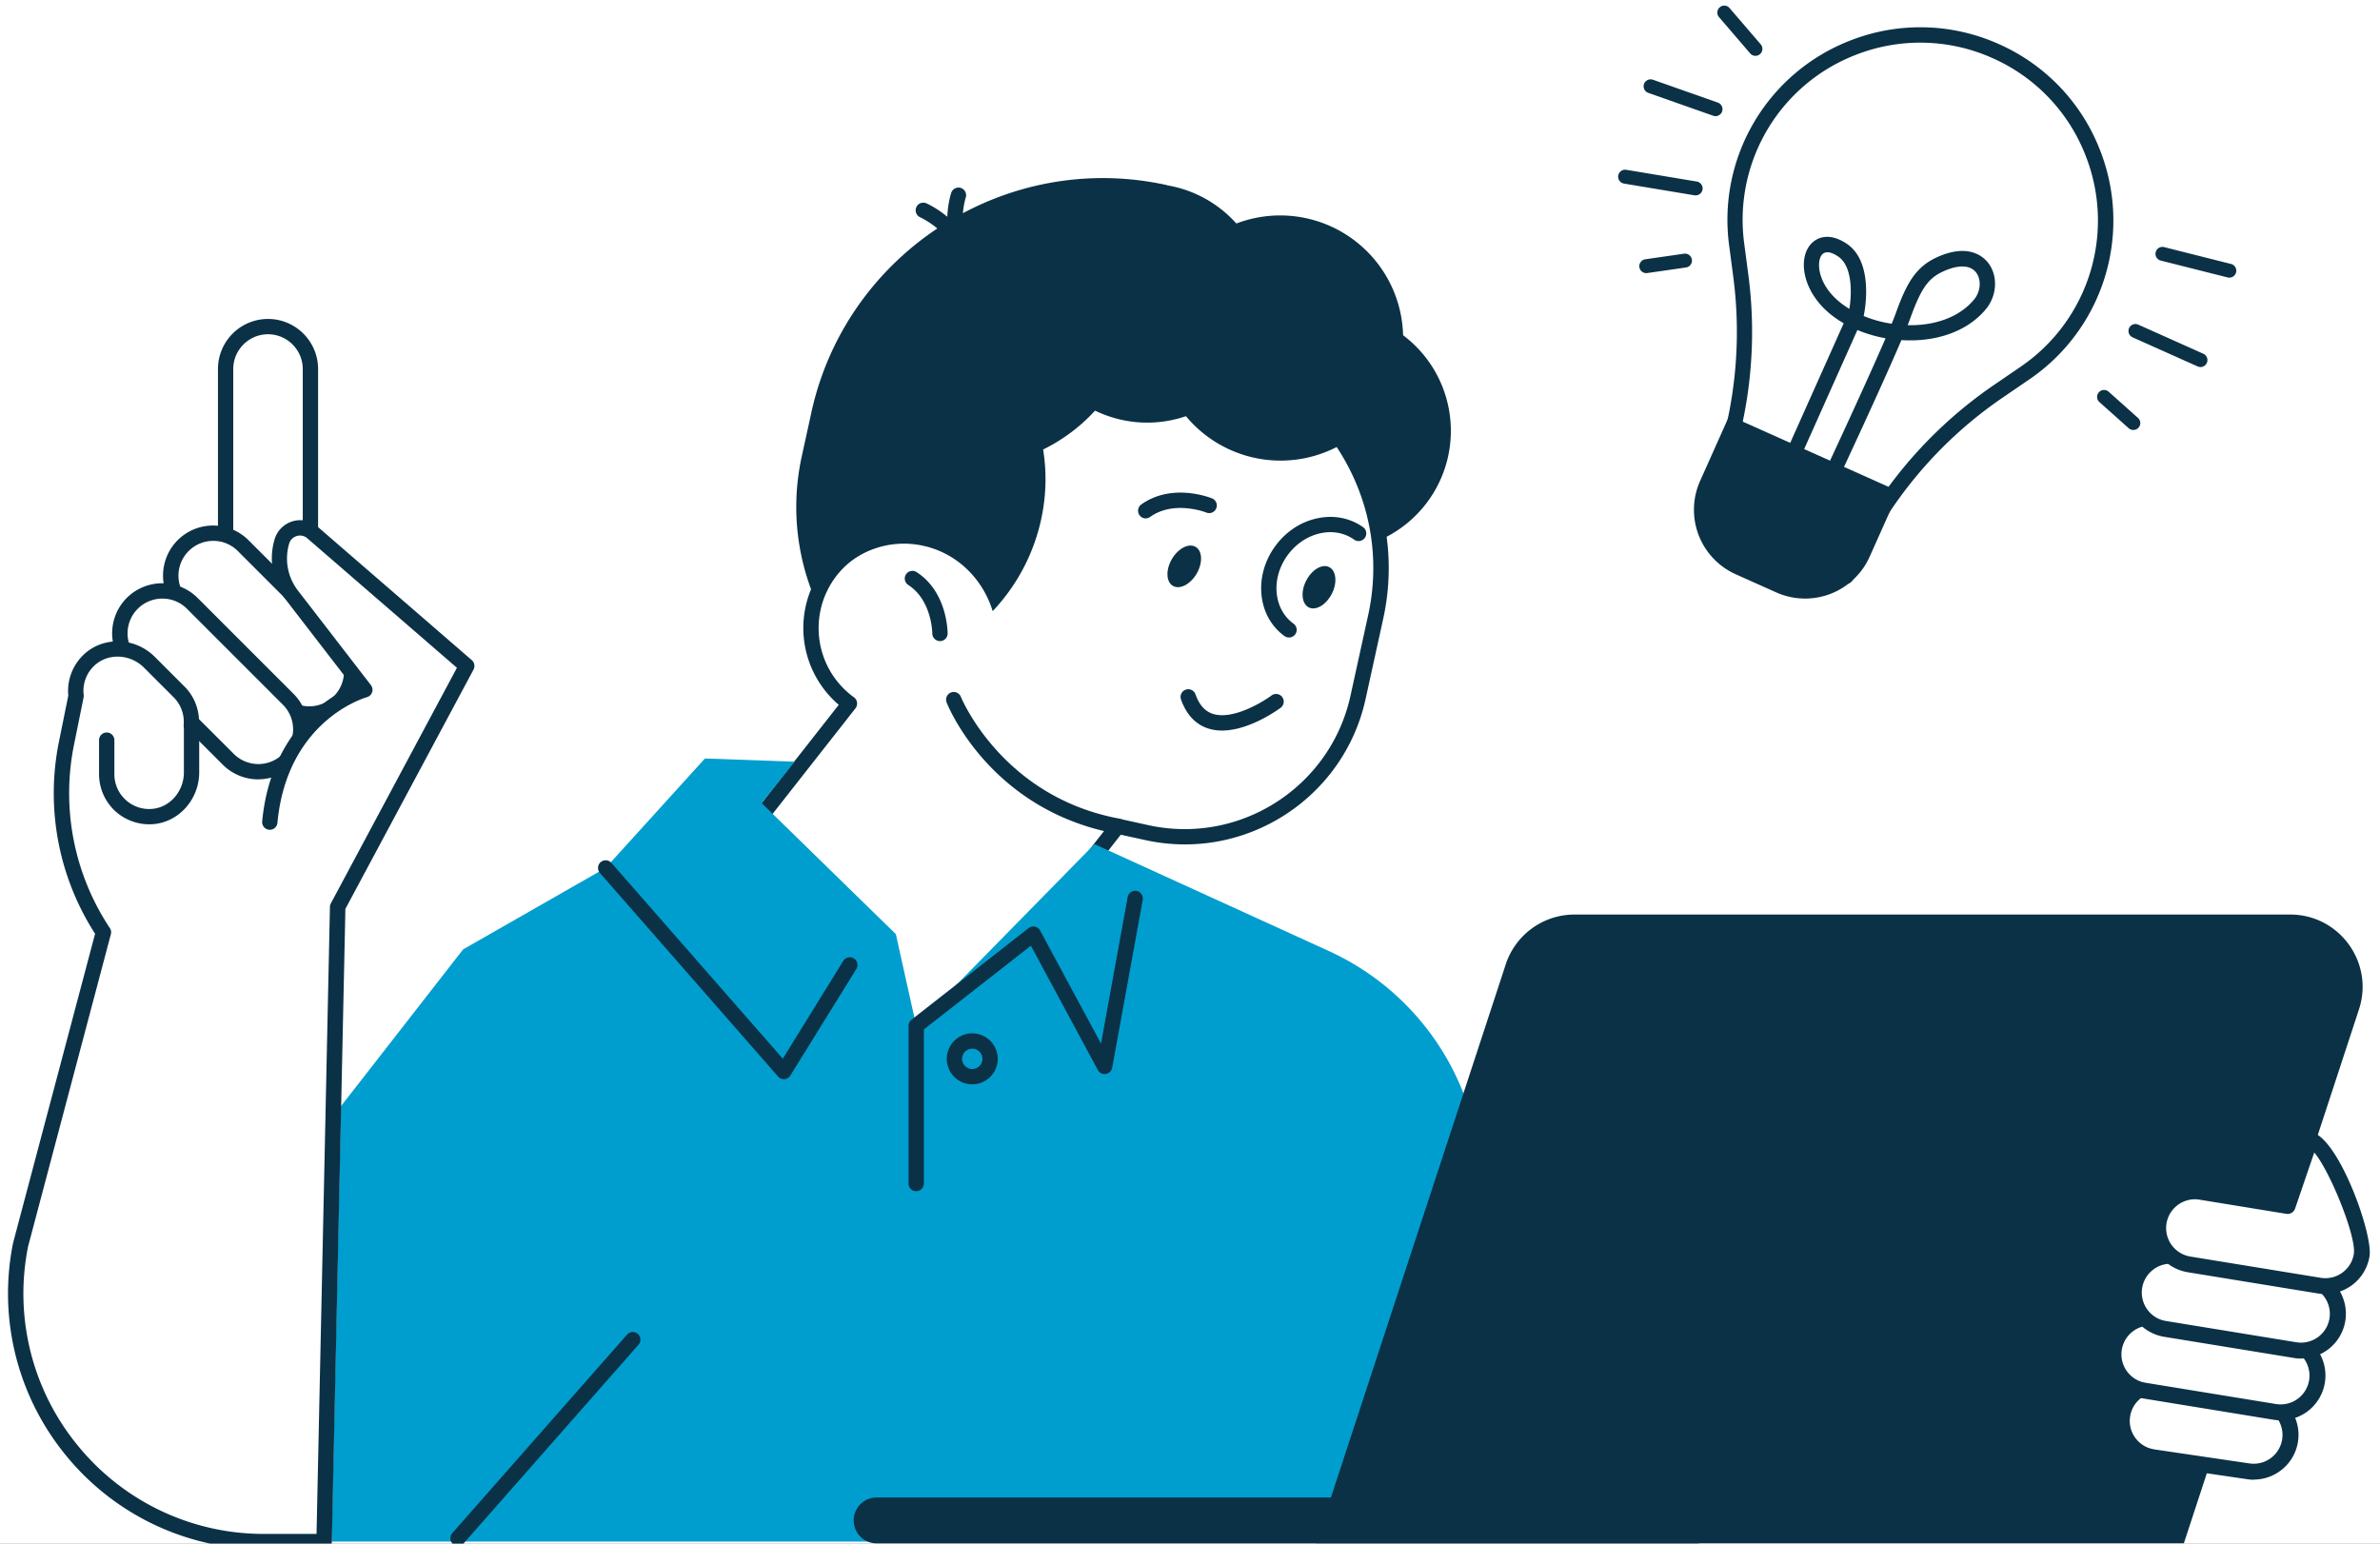 <svg xmlns="http://www.w3.org/2000/svg" fill="none" viewBox="0 0 148 96"><rect x="0" y="0" width="148" height="96" fill="#808080" stroke="none"/><g clip-path="url(#a)" transform="translate(0 -.4)"><path fill="#fff" d="M0 .4h148v96H0z"/><path fill="#fff" d="M115.307 3.339a11.519 11.519 0 0 0-7.312 12.248l.262 1.99a26.719 26.719 0 0 1-2.099 14.351l-.167.367 8.811 3.941.167-.366a26.698 26.698 0 0 1 9.297-11.134l1.656-1.133a11.51 11.51 0 0 0 4.256-13.614c-2.271-5.941-8.926-8.921-14.866-6.65z"/><path fill="#0b3146" d="M114.802 36.712a.467.467 0 0 1-.195-.043l-8.811-3.941a.475.475 0 0 1-.238-.628l.167-.367a26.198 26.198 0 0 0 2.061-14.095l-.262-1.99a11.957 11.957 0 0 1 7.612-12.757 11.916 11.916 0 0 1 9.177.257 11.92 11.92 0 0 1 6.308 6.67 11.956 11.956 0 0 1-4.432 14.18l-1.657 1.133a26.162 26.162 0 0 0-9.13 10.934l-.167.366a.492.492 0 0 1-.437.286zm-8.183-4.655 7.941 3.55a27.172 27.172 0 0 1 9.43-11.262l1.656-1.133a11.002 11.002 0 0 0 4.079-13.052 10.962 10.962 0 0 0-5.807-6.14 10.973 10.973 0 0 0-8.449-.234 11.002 11.002 0 0 0-7.007 11.743l.262 1.99a27.115 27.115 0 0 1-2.109 14.538z"/><path fill="#0b3146" d="m107.541 26.25 10.538 4.712-1.817 4.063a4.395 4.395 0 0 1-5.804 2.218l-2.52-1.128a4.395 4.395 0 0 1-2.218-5.804l1.817-4.063z"/><path fill="#0b3146" d="M113.917 30.4a.472.472 0 0 1-.428-.676c.028-.066 2.499-5.35 3.765-8.287a8.313 8.313 0 0 1-1.752-.514l-3.551 7.945a.475.475 0 0 1-.628.238.476.476 0 0 1-.238-.629l3.565-7.973a6.36 6.36 0 0 1-.828-.567c-1.661-1.347-2.014-3.28-1.304-4.246.404-.547 1.228-.87 2.327-.128 1.738 1.17 1.086 4.313 1.057 4.446 0 .014-.009.028-.014.043a7.4 7.4 0 0 0 1.747.48c.104-.252.185-.466.247-.633.681-1.894 1.243-2.899 2.585-3.508 1.942-.876 2.871-.033 3.175.367.609.795.547 2.023-.143 2.86-1.228 1.486-3.256 2.062-5.26 1.933-1.223 2.87-3.76 8.297-3.889 8.568a.48.48 0 0 1-.433.277zm4.708-9.777c1.623.038 3.194-.457 4.136-1.6.41-.495.462-1.232.124-1.675-.357-.471-1.099-.5-2.028-.076-.952.428-1.399 1.066-2.08 2.96-.038.11-.09.243-.152.396zm-4.994-4.532a.423.423 0 0 0-.352.171c-.333.453-.242 1.824 1.138 2.937.181.148.381.286.585.41.143-.852.229-2.637-.695-3.256-.176-.12-.442-.267-.68-.267zm23.206 7.136a.469.469 0 0 1-.176-.038l-4.046-1.81c-.219-.1-.314-.352-.219-.57a.432.432 0 0 1 .571-.22l4.046 1.81c.219.1.315.352.219.57a.429.429 0 0 1-.395.258zm1.79-5.56c-.033 0-.071 0-.105-.014l-4.155-1.047a.431.431 0 1 1 .209-.838l4.156 1.047a.432.432 0 0 1-.105.852zm-5.969 9.473a.43.43 0 0 1-.286-.11l-1.818-1.623a.427.427 0 0 1-.034-.61.427.427 0 0 1 .61-.033l1.818 1.624a.427.427 0 0 1 .034.609.435.435 0 0 1-.324.143zm-27.229-14.59s-.047 0-.071-.005l-4.37-.728a.433.433 0 0 1-.357-.5.433.433 0 0 1 .5-.357l4.37.728a.433.433 0 0 1-.072.862zm1.253-4.927a.494.494 0 0 1-.143-.024l-4.042-1.423a.44.44 0 0 1-.266-.552.44.44 0 0 1 .552-.267l4.041 1.423a.44.44 0 0 1 .267.552.435.435 0 0 1-.409.29zm-4.309 9.763a.434.434 0 0 1-.428-.371.432.432 0 0 1 .367-.49l2.413-.348a.433.433 0 0 1 .124.857l-2.414.347h-.062zm6.789-13.514a.43.43 0 0 1-.329-.152l-1.937-2.257a.431.431 0 0 1 .047-.609.426.426 0 0 1 .609.048l1.938 2.256a.43.43 0 0 1-.048.61.419.419 0 0 1-.28.104zm-41.1 44.056-6.916-1.519c-7.955-1.747-13.029-9.682-11.287-17.632l.6-2.742c2.185-9.958 12.12-16.317 22.078-14.128l.157 2.909c6.24 1.37 10.23 7.597 8.859 13.838l-2.718 12.38c-1.067 4.861-5.913 7.96-10.773 6.894z"/><path fill="#0b3146" d="M90.05 28.787a7.434 7.434 0 0 1-8.854 5.665 7.434 7.434 0 0 1-5.665-8.855 7.434 7.434 0 0 1 8.854-5.664 7.434 7.434 0 0 1 5.664 8.854zM59.47 47.98l7.65 6.855 10.082-12.843-2.004-3.133-5.45-4.279z"/><path fill="#fff" d="m74.745 21.88-10.748-2.361c-3.675-.81-7.345 1.542-8.155 5.217l-1.166 5.308a18.014 18.014 0 0 0-.414 3.97 5.782 5.782 0 0 0-1.447 10.134l-11.053 14.08a2.923 2.923 0 0 0 .495 4.104l2.347 1.842c5.174 4.065 12.667 3.161 16.732-2.013l8.154-10.387 1.814.4c5.921 1.3 11.834-2.48 13.133-8.407l1.1-5.012c1.67-7.612-3.19-15.204-10.801-16.875Z"/><path fill="#0b3146" d="M51.954 67.192c-2.68 0-5.375-.862-7.64-2.637l-2.343-1.842a3.383 3.383 0 0 1-1.275-2.266c-.11-.9.138-1.79.7-2.504l10.762-13.71a6.28 6.28 0 0 1-2.06-6.111 6.217 6.217 0 0 1 3.698-4.427c.014-1.267.157-2.523.424-3.747l1.166-5.307a7.267 7.267 0 0 1 3.208-4.59 7.264 7.264 0 0 1 5.512-.99l10.749 2.362c3.803.833 7.064 3.113 9.178 6.417 2.113 3.303 2.818 7.216 1.985 11.024l-1.1 5.013c-1.362 6.193-7.507 10.13-13.7 8.768l-1.523-.333-7.969 10.153a12.383 12.383 0 0 1-9.758 4.737zM62.53 19.838a6.305 6.305 0 0 0-3.428 1.013 6.31 6.31 0 0 0-2.789 3.99l-1.166 5.307a17.436 17.436 0 0 0-.4 3.865c0 .2-.124.381-.314.453a5.29 5.29 0 0 0-3.404 3.86 5.31 5.31 0 0 0 2.075 5.441.46.46 0 0 1 .19.319.494.494 0 0 1-.094.362l-11.053 14.08a2.418 2.418 0 0 0-.505 1.804 2.43 2.43 0 0 0 .919 1.633l2.347 1.842c4.96 3.894 12.166 3.028 16.06-1.932l8.154-10.387a.48.48 0 0 1 .476-.171l1.814.4c5.684 1.247 11.32-2.361 12.567-8.045l1.1-5.013c.78-3.555.123-7.216-1.857-10.305-1.975-3.09-5.026-5.222-8.582-6.003L63.892 19.99c-.452-.1-.91-.148-1.366-.148z"/><path fill="#0b3146" d="M57.456 34.352c2.095.476 3.666 2.075 4.275 4.055 3.899-4.122 4.432-10.524 1.028-14.923a10.24 10.24 0 0 0-6.878-3.918c-4.184 4.503-5.622 10.92-4.056 16.737 1.342-1.618 3.48-2.442 5.631-1.951z"/><path fill="#0b3146" d="M58.451 40.269a.477.477 0 0 1-.476-.477c0-.042-.029-2.08-1.509-3.022a.477.477 0 0 1 .51-.805c1.937 1.233 1.951 3.723 1.951 3.832a.477.477 0 0 1-.476.476zm14.419-5.094c-.386.671-.357 1.414.071 1.661.429.248 1.086-.1 1.476-.766.385-.671.357-1.414-.072-1.661-.428-.248-1.085.1-1.475.766zm8.354 1.342c-.352.69-.276 1.433.162 1.657.438.224 1.08-.157 1.433-.847.352-.69.276-1.433-.162-1.657-.438-.224-1.08.157-1.433.847zm-9.982-3.875a.48.48 0 0 1-.276-.866c1.918-1.371 4.294-.424 4.393-.386a.475.475 0 1 1-.357.88s-1.994-.784-3.48.277a.467.467 0 0 1-.275.09zm4.751 13.191a2.78 2.78 0 0 1-.814-.114c-.81-.243-1.395-.857-1.738-1.818a.477.477 0 0 1 .9-.32c.238.667.6 1.072 1.114 1.224 1.204.366 3.018-.71 3.613-1.152a.477.477 0 0 1 .666.095c.157.21.115.51-.095.667-.09.066-1.918 1.418-3.646 1.418z"/><path fill="#0b3146" d="M80.153 40.045a.481.481 0 0 1-.281-.09c-.819-.596-1.328-1.514-1.428-2.58-.1-1.043.205-2.114.852-3.004.652-.895 1.57-1.51 2.6-1.733 1.046-.229 2.07-.029 2.893.566a.478.478 0 0 1-.562.771c-.595-.433-1.351-.58-2.127-.409-.8.176-1.519.662-2.033 1.366-.514.705-.752 1.543-.676 2.352.076.79.448 1.466 1.043 1.9a.475.475 0 0 1-.28.862zm-8.811-13.362a7.43 7.43 0 1 0 0-14.862 7.43 7.43 0 0 0 0 14.862z"/><path fill="#0b3146" d="M86.311 25.12a7.645 7.645 0 1 0-13.447-7.277A7.645 7.645 0 0 0 86.31 25.12zm-26.194-7.615a.475.475 0 0 1-.476-.447c-.119-2.1-2.394-3.133-2.418-3.142a.479.479 0 0 1-.243-.628c.105-.243.386-.348.629-.243.114.052 2.832 1.27 2.984 3.96a.474.474 0 0 1-.447.5h-.029z"/><path fill="#0b3146" d="M60.45 17.396a.488.488 0 0 1-.337-.138c-1.904-1.904-1-4.746-.962-4.865a.479.479 0 0 1 .6-.305.479.479 0 0 1 .304.6c-.01.024-.757 2.409.733 3.899a.474.474 0 0 1-.337.809z"/><path fill="#0b3146" d="M69.157 13.52c-8.073-.728-15.623 4.5-17.68 12.487a11.518 11.518 0 0 0 5.837 3.237c6.036 1.323 11.952-2.257 13.214-8.002.6-2.737.033-5.47-1.371-7.726z"/><path fill="#fff" d="M59.303 43.91s2.552 6.44 10.192 7.864z"/><path fill="#0b3146" d="M69.495 52.255c-.029 0-.057 0-.086-.01-7.807-1.456-10.439-7.888-10.544-8.159a.481.481 0 0 1 .267-.619.481.481 0 0 1 .619.267c.023.062 2.56 6.212 9.834 7.573a.477.477 0 0 1-.085.948z"/><path fill="#009ece" d="m56.975 64.193-1.266-5.698-8.35-8.154 2.057-2.57-5.579-.2-6.174 6.806-8.863 5.065L7.588 86.67l12.558 9.602H92.12V74.299a16.22 16.22 0 0 0-9.482-14.752l-14.576-6.65L56.98 64.188Z"/><path fill="#0b3146" d="M48.745 67.516a.467.467 0 0 1-.357-.162L37.306 54.69a.48.48 0 0 1 .043-.67.48.48 0 0 1 .671.042L48.678 66.24l3.775-6.103a.478.478 0 0 1 .81.505l-4.118 6.65a.481.481 0 0 1-.367.224h-.038zm8.23 6.968a.477.477 0 0 1-.476-.476v-9.815c0-.148.067-.286.181-.376l7.283-5.698a.477.477 0 0 1 .39-.09.49.49 0 0 1 .324.237l3.79 7.036 1.656-9.111a.48.48 0 0 1 .552-.386.482.482 0 0 1 .386.553l-1.9 10.448a.481.481 0 0 1-.395.386.484.484 0 0 1-.495-.243l-4.165-7.735-6.655 5.207v9.583a.477.477 0 0 1-.476.476zM28.48 96.539a.475.475 0 0 1-.357-.79L38.992 83.4a.475.475 0 1 1 .714.628L28.838 96.377a.482.482 0 0 1-.357.162zm107.329-.162h-53.98l11.805-36.002a4.502 4.502 0 0 1 4.274-3.099h44.508c3.061 0 5.232 2.994 4.275 5.903l-10.887 33.198z"/><path fill="#0b3146" d="M53.158 94.51c-.3.924.385 1.872 1.352 1.872h50.981c.614 0 1.162-.395 1.352-.98a1.427 1.427 0 0 0-1.352-1.872H54.51c-.614 0-1.162.395-1.352.98zm7.302-26.675a1.585 1.585 0 1 1-.001-3.17 1.585 1.585 0 0 1 0 3.17zm0-2.218a.636.636 0 0 0-.633.633c0 .347.285.633.633.633a.636.636 0 0 0 .633-.633.636.636 0 0 0-.633-.633z"/><path fill="#fff" d="m133.862 91.03 5.922.872a2.288 2.288 0 1 0 .738-4.518l-5.922-.87a2.29 2.29 0 0 0-.738 4.517z"/><path fill="#0b3146" d="M140.155 92.425c-.152 0-.3-.014-.452-.038l-5.912-.87h-.01a2.778 2.778 0 0 1-1.814-1.124 2.776 2.776 0 0 1-.49-2.076 2.775 2.775 0 0 1 1.124-1.813 2.8 2.8 0 0 1 2.075-.49l5.912.87a2.787 2.787 0 0 1 2.309 3.195 2.776 2.776 0 0 1-1.124 1.813 2.777 2.777 0 0 1-1.618.524zm-6.217-1.89 5.917.872a1.791 1.791 0 1 0 .581-3.537l-5.912-.871a1.791 1.791 0 0 0-1.747 2.813c.281.386.69.643 1.161.719z"/><path fill="#fff" d="m133.343 86.88 8.112 1.323a2.288 2.288 0 1 0 .737-4.517l-8.111-1.323a2.288 2.288 0 1 0-.738 4.517z"/><path fill="#0b3146" d="M141.83 88.732c-.152 0-.3-.014-.452-.038l-8.111-1.324a2.786 2.786 0 0 1-1.181-5.007 2.803 2.803 0 0 1 2.076-.49l8.111 1.323a2.786 2.786 0 0 1 1.181 5.007 2.783 2.783 0 0 1-1.619.524zm-8.406-2.337 8.111 1.323a1.795 1.795 0 0 0 2.057-1.48 1.793 1.793 0 0 0-1.481-2.057L134 82.858a1.794 1.794 0 0 0-2.056 1.48c-.158.976.504 1.9 1.48 2.057z"/><path fill="#fff" d="m134.61 83.039 8.111 1.323a2.29 2.29 0 0 0 .738-4.517l-8.112-1.324a2.288 2.288 0 1 0-.737 4.518z"/><path fill="#0b3146" d="M143.092 84.89c-.148 0-.3-.01-.447-.038l-8.112-1.323a2.786 2.786 0 0 1 .9-5.498l8.111 1.323a2.786 2.786 0 0 1 2.299 3.194 2.786 2.786 0 0 1-2.746 2.338zm-8.116-5.898a1.797 1.797 0 0 0-1.766 1.504c-.157.977.504 1.9 1.48 2.057l8.112 1.324a1.796 1.796 0 0 0 2.056-1.48 1.794 1.794 0 0 0-1.48-2.057l-8.112-1.324a1.983 1.983 0 0 0-.29-.024z"/><path fill="#fff" d="m136.123 79.035 8.111 1.323a2.289 2.289 0 0 0 2.628-1.89c.205-1.247-1.966-6.95-3.213-7.15l-1.395 4.085-5.393-.88a2.29 2.29 0 0 0-.738 4.517z"/><path fill="#0b3146" d="M144.61 80.882c-.152 0-.299-.014-.452-.038l-8.111-1.323a2.79 2.79 0 0 1-1.814-1.119 2.776 2.776 0 0 1-.49-2.075 2.778 2.778 0 0 1 1.123-1.814 2.777 2.777 0 0 1 2.076-.49l4.979.809 1.257-3.69a.497.497 0 0 1 .547-.328c1.661.272 3.856 6.317 3.623 7.721a2.78 2.78 0 0 1-1.124 1.814 2.78 2.78 0 0 1-1.618.524zm-8.121-5.898a1.799 1.799 0 0 0-1.766 1.504 1.796 1.796 0 0 0 1.481 2.057l8.111 1.323c.976.157 1.9-.504 2.057-1.48.176-1.08-1.504-5.203-2.461-6.312l-1.19 3.484a.495.495 0 0 1-.548.329l-5.393-.88a2.043 2.043 0 0 0-.291-.025z"/><path fill="#fff" d="M29.323 41.458 19.78 33.2v-9.85c0-1.718-1.4-3.113-3.113-3.113a3.12 3.12 0 0 0-3.113 3.113v9.745a3.093 3.093 0 0 0-2.5.9 3.107 3.107 0 0 0-.87 2.68 3.108 3.108 0 0 0-3.208 3.108c0 .176.018.347.047.514a3.021 3.021 0 0 0-1.861.852c-.671.661-1 1.57-.914 2.504l-.59 2.913c-.824 4.084 0 8.406 2.256 11.9L.815 77.693a15.836 15.836 0 0 0 3.29 13.219 15.842 15.842 0 0 0 12.309 5.831h3.732a.475.475 0 0 0 .476-.466l.843-39.353 7.968-14.885a.475.475 0 0 0-.11-.586z"/><path fill="#fff" d="M19.303 38.864H14.03V23.351a2.637 2.637 0 1 1 5.274 0z"/><path fill="#0b3146" d="M19.303 39.34H14.03a.477.477 0 0 1-.476-.476V23.35a3.114 3.114 0 0 1 3.113-3.114c1.719 0 3.113 1.4 3.113 3.114v15.513a.477.477 0 0 1-.476.476zm-4.798-.952h4.322V23.35c0-1.19-.97-2.162-2.16-2.162-1.19 0-2.162.971-2.162 2.161z"/><path fill="#fff" d="M21.093 44.034a2.643 2.643 0 0 1-3.732 0l-5.974-5.974a2.643 2.643 0 0 1 0-3.732 2.643 2.643 0 0 1 3.732 0l5.974 5.974a2.643 2.643 0 0 1 0 3.732z"/><path fill="#0b3146" d="M19.227 45.28c-.8 0-1.595-.304-2.204-.908l-5.974-5.974a3.117 3.117 0 0 1 0-4.404 3.117 3.117 0 0 1 4.403 0l5.974 5.97a3.117 3.117 0 0 1 0 4.403 3.093 3.093 0 0 1-2.203.909zm-5.97-11.243a2.163 2.163 0 0 0-1.528 3.69l5.975 5.969a2.164 2.164 0 0 0 3.056 0 2.163 2.163 0 0 0 0-3.056l-5.97-5.97a2.152 2.152 0 0 0-1.527-.633z"/><path fill="#fff" d="M17.928 47.623a2.643 2.643 0 0 1-3.732 0l-5.974-5.97a2.643 2.643 0 0 1 0-3.731 2.643 2.643 0 0 1 3.732 0l5.969 5.974a2.643 2.643 0 0 1 0 3.732z"/><path fill="#0b3146" d="M16.062 48.87c-.8 0-1.595-.305-2.204-.91l-5.974-5.973a3.117 3.117 0 0 1 0-4.403 3.117 3.117 0 0 1 4.403 0l5.969 5.969a3.117 3.117 0 0 1 0 4.403c-.61.61-1.404.91-2.204.91zm-5.97-11.243a2.163 2.163 0 0 0-1.528 3.69l5.974 5.968a2.163 2.163 0 0 0 3.056 0 2.163 2.163 0 0 0 0-3.056l-5.969-5.97a2.151 2.151 0 0 0-1.528-.632Z"/><path fill="#fff" d="M16.766 51.526c.634-6.754 5.908-8.23 5.908-8.23l-4.537-5.879a3.732 3.732 0 0 1-.628-3.337 1.18 1.18 0 0 1 1.904-.557L29 41.82l-8.02 14.986-.843 39.466h-3.733c-9.748 0-17.055-8.925-15.132-18.479l5.146-19.407A15.55 15.55 0 0 1 4.114 46.66l.604-2.984a2.64 2.64 0 0 1 .767-2.185c1.047-1.033 2.76-.943 3.798.095l1.847 1.847c.572.571.814 1.333.752 2.08.01.1.02.2.02.3v2.618c0 1.376-1.01 2.609-2.38 2.737a2.64 2.64 0 0 1-2.9-2.627V46.39l10.135 5.136z"/><path fill="#0b3146" d="M20.146 96.748h-3.732a15.842 15.842 0 0 1-12.31-5.831 15.869 15.869 0 0 1-3.29-13.22l5.099-19.226a16.138 16.138 0 0 1-2.256-11.9l.59-2.913a3.112 3.112 0 0 1 .914-2.504c1.214-1.195 3.218-1.152 4.47.1l1.847 1.847c.628.628.952 1.504.895 2.408.009.1.014.205.014.31v2.618c0 1.652-1.233 3.06-2.809 3.213a3.136 3.136 0 0 1-2.399-.795 3.122 3.122 0 0 1-1.019-2.304V46.4a.477.477 0 0 1 .952 0v2.151c0 .61.258 1.19.71 1.6a2.155 2.155 0 0 0 1.666.552c1.095-.105 1.947-1.1 1.947-2.266v-2.618a2.1 2.1 0 0 0-.014-.248v-.095a2.156 2.156 0 0 0-.615-1.704L8.96 41.925c-.881-.88-2.286-.923-3.128-.095a2.147 2.147 0 0 0-.628 1.794c.004.048 0 .1-.005.148l-.605 2.985a15.17 15.17 0 0 0 2.238 11.362.46.46 0 0 1 .061.386L1.748 77.912a14.89 14.89 0 0 0 3.099 12.4 14.898 14.898 0 0 0 11.572 5.484h3.265l.833-39c0-.076.02-.148.057-.214l7.84-14.652-9.301-8.05a.678.678 0 0 0-.657-.143.686.686 0 0 0-.476.476c-.295 1-.09 2.09.547 2.914l4.537 5.878a.49.49 0 0 1 .076.443.47.47 0 0 1-.324.31c-.2.057-4.97 1.49-5.564 7.816a.476.476 0 1 1-.948-.09c.343-3.647 2.014-5.799 3.356-6.965a9.135 9.135 0 0 1 2.262-1.442l-4.142-5.37a4.22 4.22 0 0 1-.705-3.765 1.663 1.663 0 0 1 1.124-1.123 1.645 1.645 0 0 1 1.552.338l9.587 8.297a.48.48 0 0 1 .11.585l-7.97 14.885-.842 39.353a.479.479 0 0 1-.476.466z"/></g><defs><clipPath id="a"><path fill="#fff" d="M0 .4h148v96H0z"/></clipPath></defs></svg>